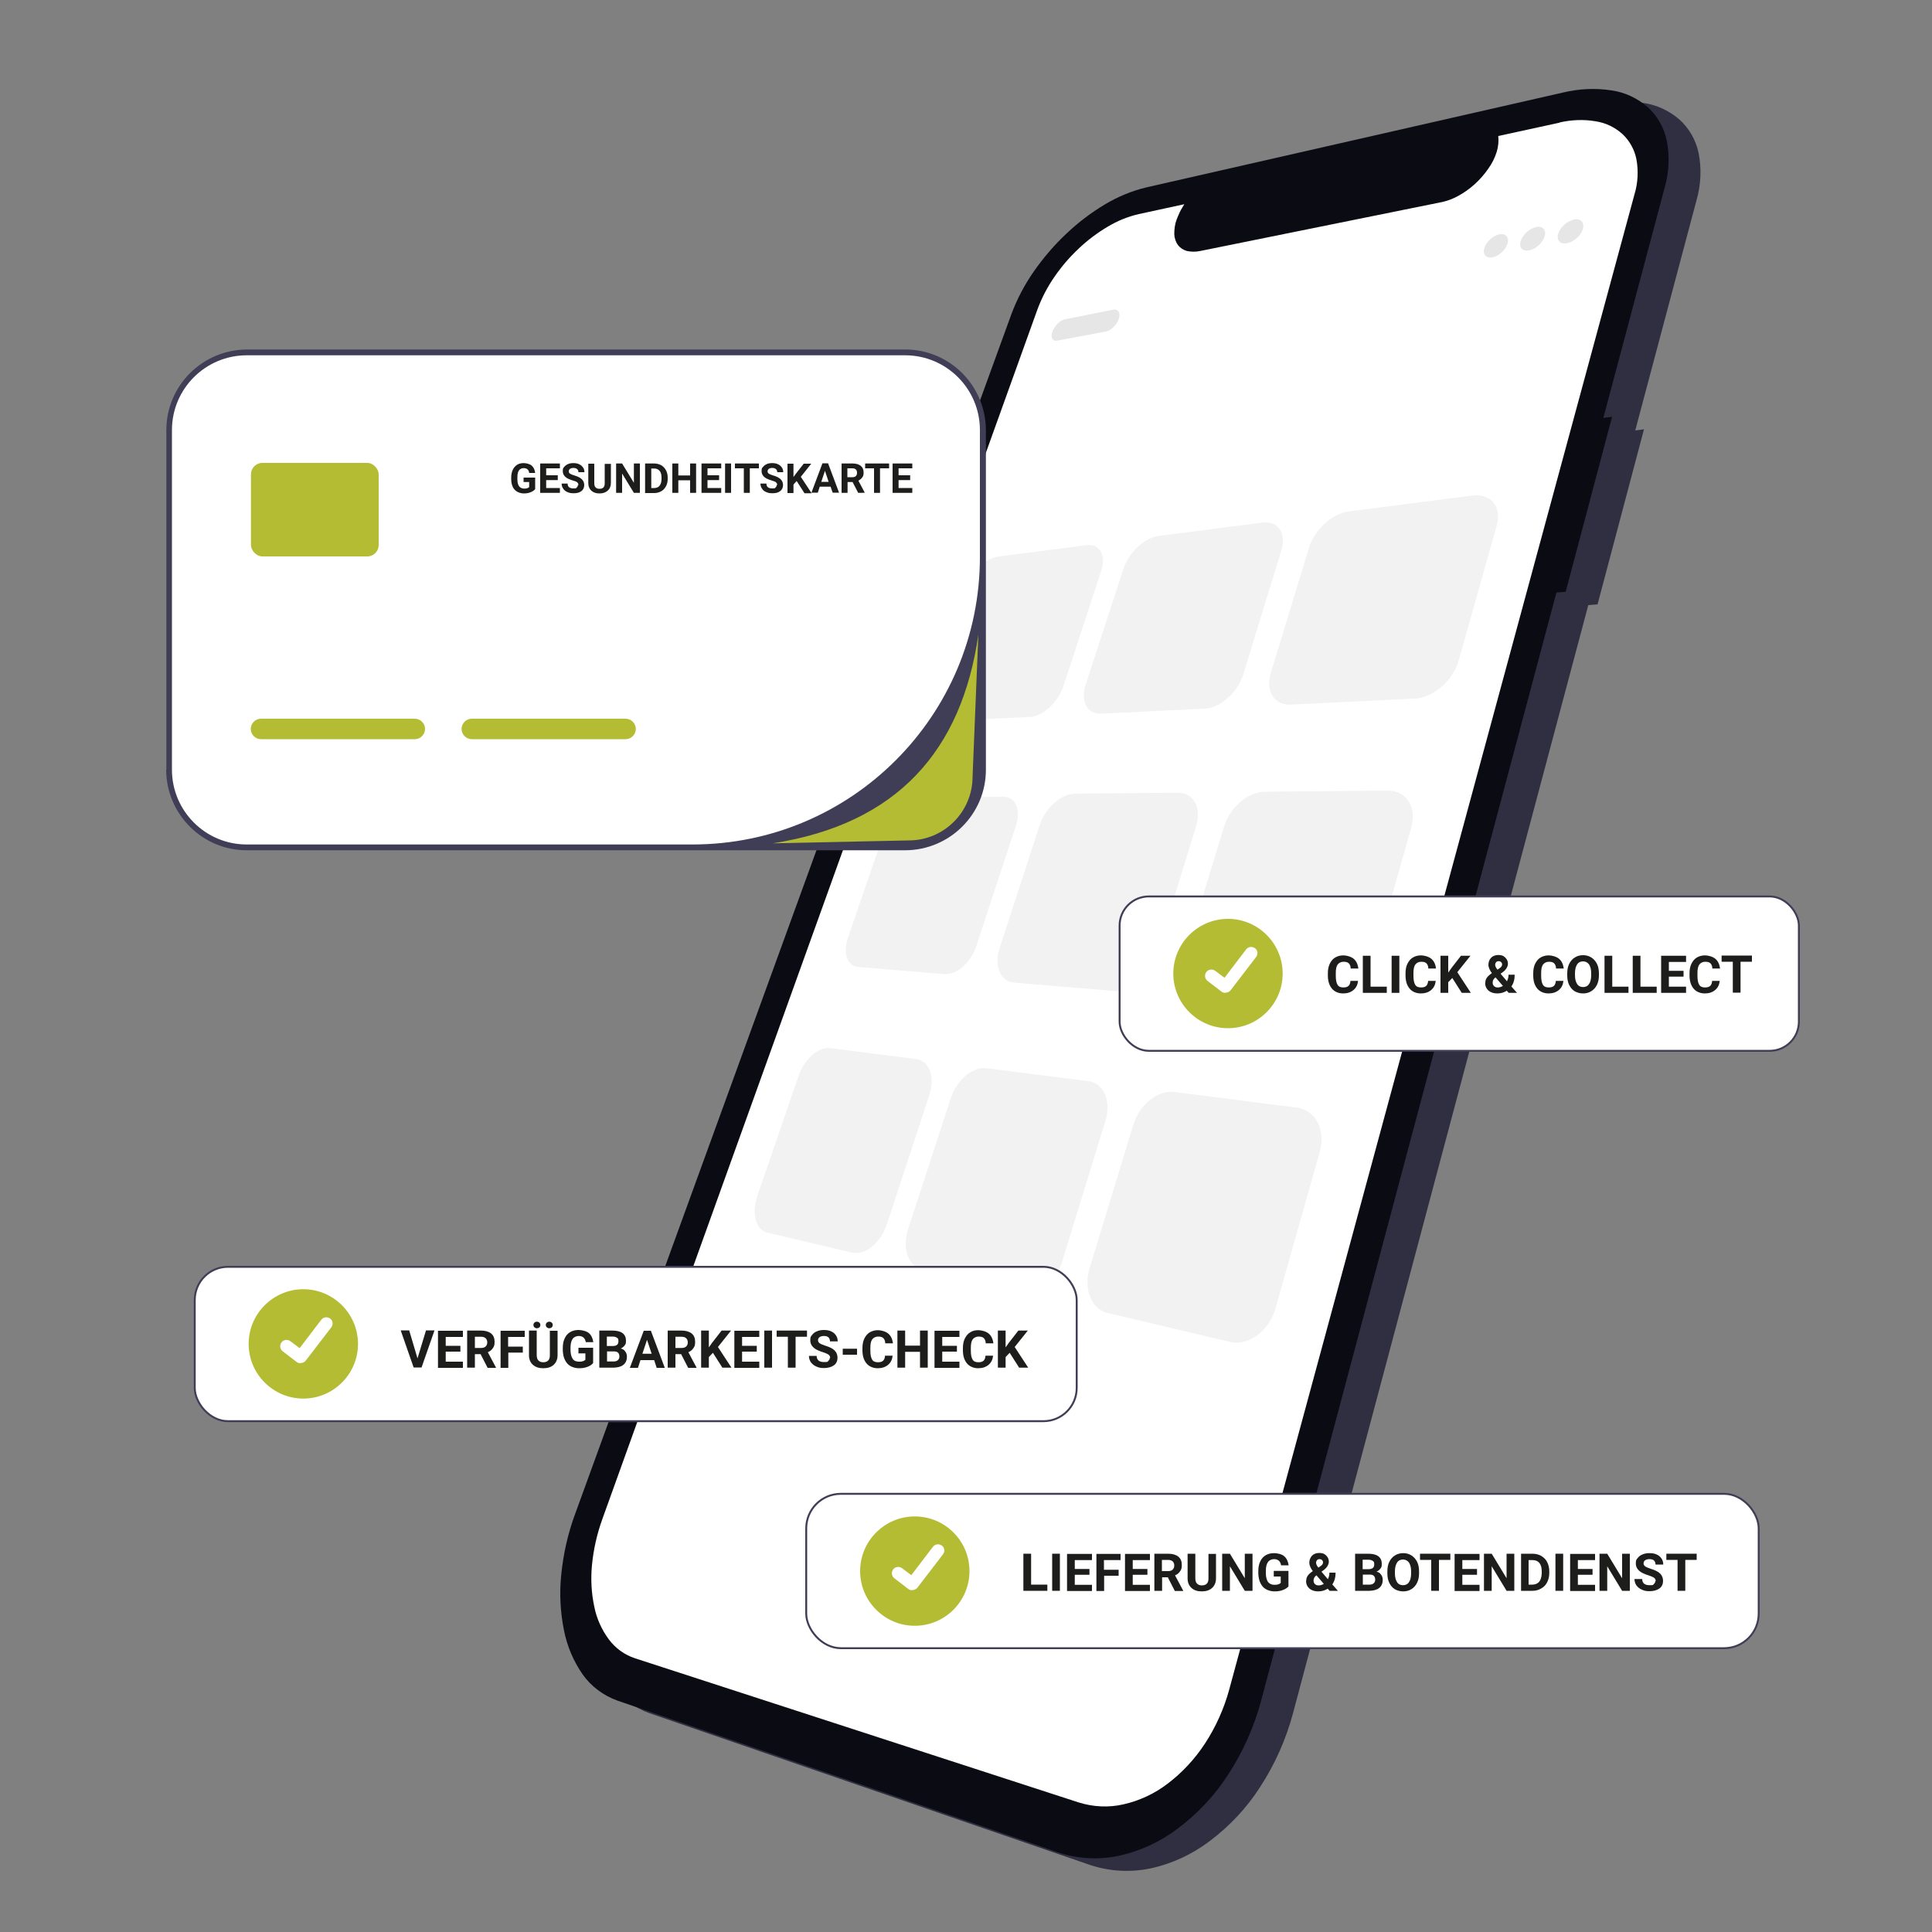 <?xml version="1.0" encoding="UTF-8"?>
<svg xmlns="http://www.w3.org/2000/svg" id="Ebene_1" version="1.1" viewBox="0 0 1000 1000">
  <rect x="0" y="0" width="1000" height="1000" fill="#808080" stroke="none"/>
  <defs>
    <style>
      .st0 {
        fill: #302f42;
      }

      .st1 {
        fill: #0b0b14;
      }

      .st2 {
        fill: #e7e6e6;
      }

      .st3 {
        fill: #1d1d1b;
      }

      .st4, .st5 {
        fill: #fff;
      }

      .st6 {
        fill: #403e56;
      }

      .st7 {
        fill: #f2f2f2;
      }

      .st5 {
        stroke: #403e56;
        stroke-miterlimit: 10;
      }

      .st8 {
        fill: #b4bc33;
      }
    </style>
  </defs>
  <path id="Path_1-441" class="st0" d="M851.1,222.2l-4.7.6,31.7-119.1c2.3-8,2.7-16.4,1.1-24.5-1.4-6.6-4.8-12.7-9.9-17.3-5.3-4.6-11.7-7.6-18.6-8.6-8.4-1.3-16.9-.9-25.2,1.1h0l-215.7,49.1c-7.5,1.8-14.7,4.8-21.4,8.8-7.2,4.3-13.9,9.4-20,15.2-6.3,5.9-11.9,12.5-16.8,19.5-4.8,6.9-8.7,14.3-11.6,22.1h0l-225.7,620.7c-3.8,10.2-6.2,20.8-7.3,31.7-1,9.6-.5,19.3,1.4,28.8,1.6,8.2,4.9,16,9.7,22.9,4.4,6.2,10.7,10.9,17.9,13.5h0l227.9,78.5c10.1,3.4,21,4.1,31.5,1.9,11.2-2.4,21.7-7.3,30.8-14.2,10.2-7.7,19.1-17.1,26-27.9,7.7-11.8,13.5-24.8,17.1-38.4h0l152.8-573.4,4.8-.4,24-90.5Z"></path>
  <path id="Path_1-2-442" class="st1" d="M834.6,215.7l-4.7.6,31.7-119.1c2.3-8,2.7-16.4,1.1-24.5-1.4-6.6-4.8-12.7-9.9-17.3-5.3-4.6-11.7-7.6-18.6-8.6-8.4-1.3-16.9-.9-25.2,1.1h0l-215.7,49.1c-7.5,1.8-14.7,4.8-21.4,8.8-7.2,4.3-13.9,9.4-20,15.2-6.3,5.9-11.9,12.5-16.8,19.5-4.8,6.9-8.7,14.3-11.6,22.1h0l-225.7,620.7c-3.8,10.2-6.2,20.8-7.3,31.7-1,9.6-.5,19.3,1.4,28.8,1.6,8.2,4.9,16,9.7,22.9,4.4,6.2,10.7,10.9,17.9,13.5h0l227.9,78.5c10.1,3.4,21,4.1,31.5,1.9,11.2-2.4,21.7-7.3,30.8-14.2,10.2-7.7,19.1-17.1,26-27.9,7.7-11.8,13.5-24.8,17.1-38.4h0l152.8-573.4,4.8-.4,24-90.5Z"></path>
  <path id="Path_2-443" class="st4" d="M807.2,63.5l-31.7,6.9c.3,2.7,0,5.5-.8,8.2-1,3.1-2.4,6-4.3,8.6-4.1,6-9.6,11-16,14.4-.8.4-1.5.8-2.3,1.1s-1.5.7-2.3.9c-.8.3-1.5.5-2.3.7-.8.2-1.5.4-2.2.5l-124,25.1c-2.3.5-4.7.5-7,0-1.8-.5-3.5-1.6-4.6-3.1-1.2-1.6-1.8-3.6-1.9-5.6,0-2.6.3-5.1,1.2-7.5.2-.6.5-1.3.8-2,.3-.7.6-1.3.9-2,.3-.7.7-1.3,1.1-2,.4-.7.8-1.3,1.2-2l-23.5,5.1c-5.7,1.3-11.1,3.5-16.1,6.5-5.4,3.2-10.5,7-15.1,11.4-4.7,4.4-9,9.4-12.6,14.7-3.6,5.2-6.5,10.8-8.7,16.7l-225.2,626.1c-2.8,7.7-4.6,15.7-5.4,23.9-.7,7.2-.3,14.5,1.2,21.5,1.2,6.1,3.8,11.9,7.5,16.9,3.4,4.6,8.1,8,13.5,9.8h0l229.6,74.6c7.6,2.4,15.7,2.8,23.4,1,8.3-1.9,16-5.5,22.8-10.7,7.5-5.7,14-12.7,19.2-20.6,5.7-8.7,10-18.3,12.7-28.3h0L846,100.6c1.8-5.9,2.1-12.2,1-18.2-1-5-3.5-9.5-7.2-13-3.9-3.5-8.6-5.8-13.8-6.6-6.3-1.1-12.7-.8-18.8.6Z"></path>
  <g>
    <path class="st2" d="M572.4,171.6l-25.1,4.7c-2.5.5-3.7-1.6-2.6-4.6s3.9-5.9,6.4-6.4l25.1-5c2.6-.5,3.9,1.6,2.9,4.7s-4,6.1-6.7,6.6Z"></path>
    <path class="st2" d="M776,121.3c3.3-.7,5.3,1.5,4.3,4.8-1,3.3-4.5,6.5-7.8,7.1s-5.2-1.5-4.2-4.8c1-3.3,4.4-6.4,7.7-7.1Z"></path>
    <path class="st2" d="M795,117.5c3.4-.7,5.5,1.5,4.5,4.8-1,3.4-4.5,6.6-8,7.3s-5.4-1.5-4.4-4.8c1-3.3,4.5-6.5,7.9-7.2Z"></path>
    <path class="st2" d="M814.6,113.6c3.5-.7,5.6,1.5,4.7,4.9-1,3.4-4.6,6.7-8.2,7.4-3.5.7-5.6-1.5-4.6-4.9,1-3.4,4.6-6.6,8.1-7.3Z"></path>
    <path class="st7" d="M533,371.1l-45.5,2.2c-6.2.3-8.9-6-6.2-14.1l19-55.4c2.7-7.9,9.9-14.8,16.2-15.7l45.8-5.9c6.9-.9,10.4,5.1,7.6,13.5l-19.4,59.2c-2.8,8.6-10.8,15.9-17.7,16.3Z"></path>
    <path class="st7" d="M731.9,361.6l-63.8,3.1c-8.6.4-13.2-7-10.3-16.5l19.8-64.9c2.8-9.2,12-17.5,20.6-18.6l63.8-8.2c9.7-1.2,15.5,5.7,12.7,15.6l-19.8,70.1c-2.9,10.3-13.3,19-23,19.5Z"></path>
    <path class="st7" d="M623.3,366.8l-53.4,2.6c-7.3.3-10.8-6.5-7.9-15.2l19.5-59.8c2.8-8.5,10.8-16,18.2-17l53.7-6.9c8.1-1,12.6,5.4,9.8,14.5l-19.7,64.1c-2.9,9.4-11.9,17.3-20,17.7Z"></path>
    <path class="st7" d="M474,412.9c-5.7,0-12.4,6.3-15,13.9l-20.1,58.6c-2.7,7.9-.4,14.6,5.2,15.1l44.8,3.7c6.2.5,13.6-5.9,16.4-14.4l20.6-62.7c2.7-8.2-.3-14.7-6.6-14.7l-45.3.4Z"></path>
    <path class="st7" d="M685.9,522l-63.5-5.3c-8.6-.7-12.9-9.5-9.9-19.7l21.1-69.3c3-9.8,12.3-17.8,20.9-17.9l63.7-.6c9.7,0,15.3,8.4,12.3,19l-21.3,75.2c-3.1,11-13.7,19.3-23.4,18.5Z"></path>
    <path class="st7" d="M577.8,513l-52.9-4.4c-7.2-.6-10.5-8.6-7.5-17.9l20.7-63.5c2.9-9,11.1-16.3,18.3-16.4l53.3-.5c8.1,0,12.3,7.7,9.4,17.3l-21,68.4c-3.1,10-12.2,17.6-20.2,16.9Z"></path>
    <path class="st7" d="M441.2,648.4l-44-10.4c-6-1.4-8.3-9.9-5.2-19l21.3-62c3-8.8,10.3-15.3,16.4-14.5l44.6,5.7c6.7.9,9.8,9.2,6.7,18.6l-21.9,66.7c-3.2,9.8-11.3,16.4-18,14.8Z"></path>
    <path class="st7" d="M636.4,694.5l-63.1-14.9c-8.5-2-12.6-12.5-9.3-23.3l22.6-74.1c3.2-10.5,12.6-18,21.2-17l63.4,8.1c9.7,1.2,15.1,11.5,11.9,22.9l-22.9,81c-3.4,11.9-14.1,19.6-23.7,17.4Z"></path>
    <path class="st7" d="M529.2,669.2l-52.2-12.3c-7.1-1.7-10.1-11-6.9-20.9l22-67.5c3.1-9.5,11.4-16.5,18.5-15.6l52.7,6.7c8,1,12,10.2,8.9,20.5l-22.5,73.1c-3.3,10.7-12.5,17.9-20.5,16Z"></path>
  </g>
  <g>
    <rect class="st4" x="87.6" y="182.4" width="421.1" height="256.1" rx="40.2" ry="40.2" transform="translate(596.3 620.9) rotate(180)"></rect>
    <path class="st6" d="M86.1,398.4v-175.8c0-23,18.7-41.6,41.7-41.7h340.8c23,0,41.6,18.7,41.7,41.7v175.8c0,23-18.7,41.6-41.7,41.7H127.7c-23,0-41.6-18.7-41.7-41.7ZM127.7,183.9h0c-21.3,0-38.7,17.3-38.7,38.7v175.8h0c0,21.3,17.3,38.7,38.7,38.7h230.7c82.2,0,148.8-66.6,148.8-148.8v-65.7h0c0-21.3-17.3-38.7-38.7-38.7H127.7Z"></path>
    <path class="st8" d="M135.1,372h79.6c2.9,0,5.3,2.4,5.3,5.3h0c0,2.9-2.4,5.3-5.3,5.3h-79.6c-2.9,0-5.3-2.4-5.3-5.3h0c0-2.9,2.4-5.3,5.3-5.3Z"></path>
    <rect class="st8" x="129.9" y="239.6" width="66.1" height="48.4" rx="5.9" ry="5.9"></rect>
    <path class="st8" d="M506.4,328.4l-3,73.6c0,18.2-14.8,33-33,33l-70.4,1.5c64.6-10.1,97.8-48.1,106.4-108.1Z"></path>
    <g>
      <path class="st3" d="M277,253.2c-.6.7-1.4,1.2-2.4,1.6-1,.4-2.2.6-3.4.6s-2.5-.3-3.5-.9-1.8-1.4-2.3-2.5c-.5-1.1-.8-2.4-.8-3.9v-1c0-1.5.3-2.8.8-3.9.5-1.1,1.3-2,2.2-2.6s2.1-.9,3.4-.9,3.2.4,4.2,1.3c1,.9,1.6,2.1,1.8,3.8h-3.1c-.1-.9-.4-1.5-.9-1.9-.5-.4-1.1-.6-2-.6s-1.9.4-2.4,1.2c-.6.8-.8,2-.8,3.6v1c0,1.6.3,2.8.9,3.6.6.8,1.5,1.2,2.7,1.2s2-.3,2.5-.8v-2.6h-2.9v-2.3h6v6.1Z"></path>
      <path class="st3" d="M288.7,248.5h-6v4.1h7.1v2.5h-10.2v-15.2h10.2v2.5h-7.1v3.6h6v2.5Z"></path>
      <path class="st3" d="M299.4,251.1c0-.6-.2-1-.6-1.4s-1.2-.7-2.3-1-1.9-.7-2.6-1c-1.7-.9-2.6-2.2-2.6-3.8s.2-1.6.7-2.2,1.1-1.1,2-1.5c.9-.4,1.8-.5,2.9-.5s2.1.2,2.9.6c.9.4,1.5,1,2,1.7s.7,1.5.7,2.4h-3.1c0-.7-.2-1.2-.7-1.6-.4-.4-1.1-.6-1.9-.6s-1.4.2-1.8.5-.6.8-.6,1.3.2.9.7,1.2c.5.3,1.2.6,2.2.9,1.8.5,3.1,1.2,3.9,2,.8.8,1.2,1.8,1.2,3s-.5,2.4-1.5,3.1c-1,.8-2.3,1.1-4,1.1s-2.2-.2-3.2-.6-1.7-1-2.2-1.8c-.5-.7-.8-1.6-.8-2.6h3.1c0,1.7,1,2.5,3,2.5s1.3-.2,1.7-.5c.4-.3.6-.7.6-1.3Z"></path>
      <path class="st3" d="M316.2,239.9v10c0,1.7-.5,3-1.6,4s-2.5,1.5-4.3,1.5-3.2-.5-4.2-1.4c-1-.9-1.6-2.2-1.6-3.9v-10.1h3.1v10.1c0,1,.2,1.7.7,2.2.5.5,1.1.7,2,.7,1.8,0,2.7-.9,2.7-2.8v-10.1h3.1Z"></path>
      <path class="st3" d="M331.2,255.1h-3.1l-6.1-10v10h-3.1v-15.2h3.1l6.1,10v-10h3.1v15.2Z"></path>
      <path class="st3" d="M333.9,255.1v-15.2h4.7c1.3,0,2.5.3,3.6.9,1.1.6,1.9,1.5,2.5,2.6s.9,2.4.9,3.8v.7c0,1.4-.3,2.7-.9,3.8-.6,1.1-1.4,2-2.5,2.6-1.1.6-2.3.9-3.6.9h-4.7ZM337.1,242.4v10.2h1.5c1.2,0,2.2-.4,2.8-1.2.6-.8,1-1.9,1-3.4v-.8c0-1.5-.3-2.7-1-3.5s-1.6-1.2-2.8-1.2h-1.5Z"></path>
      <path class="st3" d="M360.3,255.1h-3.1v-6.5h-6.1v6.5h-3.1v-15.2h3.1v6.2h6.1v-6.2h3.1v15.2Z"></path>
      <path class="st3" d="M372.2,248.5h-6v4.1h7.1v2.5h-10.2v-15.2h10.2v2.5h-7.1v3.6h6v2.5Z"></path>
      <path class="st3" d="M378.4,255.1h-3.1v-15.2h3.1v15.2Z"></path>
      <path class="st3" d="M392.8,242.4h-4.7v12.7h-3.1v-12.7h-4.6v-2.5h12.4v2.5Z"></path>
      <path class="st3" d="M402.3,251.1c0-.6-.2-1-.6-1.4s-1.2-.7-2.3-1-1.9-.7-2.6-1c-1.7-.9-2.6-2.2-2.6-3.8s.2-1.6.7-2.2,1.1-1.1,2-1.5c.9-.4,1.8-.5,2.9-.5s2.1.2,2.9.6c.9.4,1.5,1,2,1.7s.7,1.5.7,2.4h-3.1c0-.7-.2-1.2-.7-1.6-.4-.4-1.1-.6-1.9-.6s-1.4.2-1.8.5-.6.8-.6,1.3.2.9.7,1.2c.5.3,1.2.6,2.2.9,1.8.5,3.1,1.2,3.9,2,.8.8,1.2,1.8,1.2,3s-.5,2.4-1.5,3.1c-1,.8-2.3,1.1-4,1.1s-2.2-.2-3.2-.6-1.7-1-2.2-1.8c-.5-.7-.8-1.6-.8-2.6h3.1c0,1.7,1,2.5,3,2.5s1.3-.2,1.7-.5c.4-.3.6-.7.6-1.3Z"></path>
      <path class="st3" d="M412.3,249l-1.6,1.8v4.4h-3.1v-15.2h3.1v6.9l1.4-1.9,3.9-5h3.9l-5.4,6.8,5.6,8.5h-3.7l-3.9-6.1Z"></path>
      <path class="st3" d="M429.8,251.9h-5.5l-1,3.1h-3.3l5.7-15.2h2.9l5.7,15.2h-3.3l-1.1-3.1ZM425.1,249.4h3.8l-1.9-5.7-1.9,5.7Z"></path>
      <path class="st3" d="M441.2,249.5h-2.5v5.6h-3.1v-15.2h5.7c1.8,0,3.2.4,4.2,1.2,1,.8,1.5,1.9,1.5,3.4s-.2,1.9-.7,2.6c-.5.7-1.1,1.2-2,1.7l3.3,6.2h0c0,.1-3.4.1-3.4.1l-2.9-5.6ZM438.7,247h2.5c.8,0,1.4-.2,1.8-.6.4-.4.6-1,.6-1.7s-.2-1.3-.6-1.7c-.4-.4-1-.6-1.9-.6h-2.5v4.6Z"></path>
      <path class="st3" d="M460.2,242.4h-4.7v12.7h-3.1v-12.7h-4.6v-2.5h12.4v2.5Z"></path>
      <path class="st3" d="M471.1,248.5h-6v4.1h7.1v2.5h-10.2v-15.2h10.2v2.5h-7.1v3.6h6v2.5Z"></path>
    </g>
    <path class="st8" d="M244.2,372h79.6c2.9,0,5.3,2.4,5.3,5.3h0c0,2.9-2.4,5.3-5.3,5.3h-79.6c-2.9,0-5.3-2.4-5.3-5.3h0c0-2.9,2.4-5.3,5.3-5.3Z"></path>
  </g>
  <g>
    <rect class="st5" x="417.3" y="773.2" width="493" height="79.9" rx="17.9" ry="17.9"></rect>
    <path class="st8" d="M473.5,841.5c-15.6,0-28.3-12.7-28.3-28.3,0-15.6,12.7-28.3,28.3-28.3,15.6,0,28.3,12.7,28.3,28.3h0c0,15.6-12.7,28.3-28.3,28.3Z"></path>
    <path id="ae103e1a-a1d0-4366-bdbf-adaac5567630-662" class="st4" d="M472.1,823.1c-.7,0-1.4-.2-1.9-.6h0s-7.3-5.6-7.3-5.6c-1.4-1.1-1.7-3.1-.6-4.6,1.1-1.4,3.1-1.7,4.6-.6h0l4.8,3.6,11.2-14.7c1.1-1.4,3.1-1.7,4.6-.6,0,0,0,0,0,0h0s0,0,0,0h0c1.4,1,1.7,3,.6,4.5l-13.2,17.2c-.6.8-1.6,1.3-2.6,1.3h0Z"></path>
    <g>
      <path class="st3" d="M533.7,820.2h8.4v3.2h-12.4v-19.2h4v16Z"></path>
      <path class="st3" d="M548.6,823.4h-4v-19.2h4v19.2Z"></path>
      <path class="st3" d="M563.9,815.1h-7.6v5.2h8.9v3.2h-12.9v-19.2h12.9v3.2h-8.9v4.6h7.6v3.1Z"></path>
      <path class="st3" d="M579.1,815.6h-7.6v7.9h-4v-19.2h12.5v3.2h-8.6v5h7.6v3.2Z"></path>
      <path class="st3" d="M593.9,815.1h-7.6v5.2h8.9v3.2h-12.9v-19.2h12.9v3.2h-8.9v4.6h7.6v3.1Z"></path>
      <path class="st3" d="M604.7,816.4h-3.2v7h-4v-19.2h7.1c2.3,0,4,.5,5.3,1.5,1.2,1,1.8,2.4,1.8,4.3s-.3,2.4-.9,3.3c-.6.9-1.4,1.6-2.6,2.1l4.2,7.9v.2h-4.3l-3.6-7ZM601.5,813.2h3.2c1,0,1.8-.3,2.3-.8.5-.5.8-1.2.8-2.1s-.3-1.6-.8-2.1c-.5-.5-1.3-.8-2.4-.8h-3.2v5.8Z"></path>
      <path class="st3" d="M629.4,804.2v12.7c0,2.1-.7,3.8-2,5-1.3,1.2-3.1,1.8-5.4,1.8s-4-.6-5.3-1.8c-1.3-1.2-2-2.8-2-4.9v-12.8h4v12.7c0,1.3.3,2.2.9,2.8.6.6,1.4.9,2.5.9,2.2,0,3.4-1.2,3.4-3.5v-12.8h4Z"></path>
      <path class="st3" d="M648.3,823.4h-4l-7.7-12.7v12.7h-4v-19.2h4l7.7,12.7v-12.7h4v19.2Z"></path>
      <path class="st3" d="M667,821c-.7.9-1.7,1.5-3,2-1.3.5-2.7.7-4.3.7s-3.1-.4-4.4-1.1-2.2-1.8-2.9-3.2-1-3-1.1-4.9v-1.3c0-1.9.3-3.6,1-5,.6-1.4,1.6-2.5,2.8-3.2s2.6-1.1,4.3-1.1,4.1.5,5.3,1.6c1.3,1.1,2,2.7,2.3,4.7h-3.9c-.2-1.1-.6-1.9-1.2-2.4s-1.4-.8-2.5-.8-2.4.5-3.1,1.5c-.7,1-1.1,2.5-1.1,4.5v1.2c0,2,.4,3.5,1.1,4.6.8,1,1.9,1.5,3.4,1.5s2.5-.3,3.2-1v-3.3h-3.6v-2.9h7.6v7.7Z"></path>
      <path class="st3" d="M676.1,818.2c0-.9.2-1.7.7-2.5.5-.8,1.4-1.6,2.7-2.5-.6-.8-1-1.5-1.3-2.2-.3-.7-.5-1.4-.5-2.1,0-1.5.5-2.7,1.4-3.7.9-.9,2.2-1.4,3.8-1.4s2.6.4,3.5,1.3c.9.9,1.4,1.9,1.4,3.2s-.8,2.9-2.3,4.1l-1.5,1.1,3.3,3.9c.5-1,.8-2.1.8-3.4h3.2c0,2.5-.6,4.5-1.7,6.1l2.9,3.3h-4.3l-1-1.1c-1.4.9-3,1.4-4.9,1.4s-3.4-.5-4.6-1.5c-1.1-1-1.7-2.3-1.7-3.9ZM682.6,820.6c.9,0,1.8-.3,2.6-.8l-3.8-4.4-.3.2c-.8.7-1.2,1.5-1.2,2.4s.2,1.4.7,1.9c.5.5,1.1.7,1.9.7ZM681.2,808.9c0,.7.4,1.5,1.2,2.5l1-.7c.5-.3.9-.7,1.1-1,.2-.3.3-.7.3-1.1s-.2-.8-.5-1.1c-.3-.3-.7-.5-1.3-.5s-1,.2-1.3.5c-.3.4-.5.8-.5,1.4Z"></path>
      <path class="st3" d="M701.4,823.4v-19.2h6.7c2.3,0,4.1.4,5.3,1.3,1.2.9,1.8,2.2,1.8,3.9s-.2,1.8-.7,2.5-1.2,1.2-2,1.6c1,.2,1.8.7,2.3,1.5.6.7.9,1.7.9,2.7,0,1.8-.6,3.2-1.8,4.2-1.2,1-2.9,1.4-5,1.5h-7.5ZM705.4,812.2h2.9c2,0,3-.8,3-2.4s-.3-1.5-.8-1.9c-.5-.4-1.3-.6-2.4-.6h-2.8v4.8ZM705.4,815v5.2h3.4c.9,0,1.7-.2,2.2-.7.5-.4.8-1.1.8-1.8,0-1.8-.9-2.7-2.7-2.7h-3.6Z"></path>
      <path class="st3" d="M734.5,814.2c0,1.9-.3,3.6-1,5-.7,1.4-1.6,2.5-2.9,3.3-1.2.8-2.7,1.2-4.3,1.2s-3-.4-4.3-1.1c-1.3-.8-2.2-1.9-2.9-3.3-.7-1.4-1-3.1-1-4.9v-1c0-1.9.3-3.6,1-5,.7-1.4,1.6-2.5,2.9-3.3,1.2-.8,2.7-1.2,4.3-1.2s3,.4,4.3,1.2c1.2.8,2.2,1.9,2.9,3.3.7,1.4,1,3.1,1,5v.9ZM730.4,813.4c0-2-.4-3.5-1.1-4.6-.7-1-1.8-1.6-3.1-1.6s-2.4.5-3.1,1.6-1.1,2.6-1.1,4.6v.9c0,2,.4,3.5,1.1,4.6.7,1.1,1.8,1.6,3.1,1.6s2.4-.5,3.1-1.6c.7-1,1.1-2.6,1.1-4.6v-.9Z"></path>
      <path class="st3" d="M750.7,807.4h-5.9v16h-4v-16h-5.8v-3.2h15.7v3.2Z"></path>
      <path class="st3" d="M764.5,815.1h-7.6v5.2h8.9v3.2h-12.9v-19.2h12.9v3.2h-8.9v4.6h7.6v3.1Z"></path>
      <path class="st3" d="M783.8,823.4h-4l-7.7-12.7v12.7h-4v-19.2h4l7.7,12.7v-12.7h4v19.2Z"></path>
      <path class="st3" d="M787.3,823.4v-19.2h5.9c1.7,0,3.2.4,4.5,1.1,1.3.8,2.4,1.8,3.1,3.2.7,1.4,1.1,3,1.1,4.8v.9c0,1.8-.4,3.4-1.1,4.8s-1.8,2.5-3.1,3.2c-1.3.8-2.8,1.2-4.5,1.2h-6ZM791.2,807.4v12.8h1.9c1.5,0,2.7-.5,3.6-1.5.8-1,1.2-2.5,1.3-4.3v-1c0-2-.4-3.4-1.2-4.4-.8-1-2-1.5-3.6-1.5h-2Z"></path>
      <path class="st3" d="M809.1,823.4h-4v-19.2h4v19.2Z"></path>
      <path class="st3" d="M824.3,815.1h-7.6v5.2h8.9v3.2h-12.9v-19.2h12.9v3.2h-8.9v4.6h7.6v3.1Z"></path>
      <path class="st3" d="M843.6,823.4h-4l-7.7-12.7v12.7h-4v-19.2h4l7.7,12.7v-12.7h4v19.2Z"></path>
      <path class="st3" d="M857,818.4c0-.7-.3-1.3-.8-1.7-.5-.4-1.5-.8-2.9-1.3-1.4-.4-2.5-.9-3.3-1.3-2.2-1.2-3.3-2.8-3.3-4.8s.3-2,.9-2.8c.6-.8,1.4-1.5,2.5-1.9,1.1-.5,2.3-.7,3.7-.7s2.6.2,3.7.7c1.1.5,1.9,1.2,2.5,2.1.6.9.9,1.9.9,3.1h-4c0-.9-.3-1.6-.8-2.1-.6-.5-1.3-.7-2.3-.7s-1.7.2-2.3.6c-.5.4-.8.9-.8,1.6s.3,1.1.9,1.6c.6.4,1.6.8,2.8,1.2,2.3.7,3.9,1.5,4.9,2.5s1.5,2.3,1.5,3.8-.6,3-1.9,3.9c-1.3.9-3,1.4-5.1,1.4s-2.8-.3-4-.8c-1.2-.5-2.1-1.3-2.8-2.2-.6-.9-1-2-1-3.3h4c0,2.1,1.3,3.2,3.8,3.2s1.7-.2,2.2-.6c.5-.4.8-.9.8-1.6Z"></path>
      <path class="st3" d="M878.2,807.4h-5.9v16h-4v-16h-5.8v-3.2h15.7v3.2Z"></path>
    </g>
  </g>
  <g>
    <rect class="st5" x="579.5" y="464" width="351.6" height="79.9" rx="15.1" ry="15.1"></rect>
    <path class="st8" d="M635.6,532.2c-15.6,0-28.3-12.7-28.3-28.3,0-15.6,12.7-28.3,28.3-28.3,15.6,0,28.3,12.7,28.3,28.3h0c0,15.6-12.7,28.3-28.3,28.3Z"></path>
    <path id="ae103e1a-a1d0-4366-bdbf-adaac5567630-6621" data-name="ae103e1a-a1d0-4366-bdbf-adaac5567630-662" class="st4" d="M634.2,513.9c-.7,0-1.4-.2-1.9-.6h0s-7.3-5.6-7.3-5.6c-1.4-1.1-1.7-3.1-.6-4.6,1.1-1.4,3.1-1.7,4.6-.6h0l4.8,3.6,11.2-14.7c1.1-1.4,3.1-1.7,4.6-.6,0,0,0,0,0,0h0s0,0,0,0h0c1.4,1,1.7,3,.6,4.5l-13.2,17.2c-.6.8-1.6,1.3-2.6,1.3h0Z"></path>
    <g>
      <path class="st3" d="M702.9,507.5c-.1,2.1-.9,3.7-2.3,4.9-1.4,1.2-3.2,1.8-5.4,1.8s-4.4-.8-5.8-2.5c-1.4-1.7-2.1-3.9-2.1-6.8v-1.2c0-1.8.3-3.5,1-4.9.7-1.4,1.6-2.5,2.8-3.2s2.6-1.1,4.2-1.1,4,.6,5.4,1.8c1.4,1.2,2.1,2.9,2.4,5h-4c0-1.2-.4-2.1-1-2.7-.6-.6-1.5-.8-2.7-.8s-2.3.5-3,1.4c-.7.9-1,2.4-1,4.4v1.5c0,2.1.3,3.6.9,4.6.6,1,1.6,1.4,3,1.4s2.1-.3,2.7-.8c.6-.6.9-1.4,1-2.6h4Z"></path>
      <path class="st3" d="M709.4,510.7h8.4v3.2h-12.4v-19.2h4v16Z"></path>
      <path class="st3" d="M724.3,513.9h-4v-19.2h4v19.2Z"></path>
      <path class="st3" d="M743.1,507.5c-.1,2.1-.9,3.7-2.3,4.9-1.4,1.2-3.2,1.8-5.4,1.8s-4.4-.8-5.8-2.5c-1.4-1.7-2.1-3.9-2.1-6.8v-1.2c0-1.8.3-3.5,1-4.9.7-1.4,1.6-2.5,2.8-3.2s2.6-1.1,4.2-1.1,4,.6,5.4,1.8c1.4,1.2,2.1,2.9,2.4,5h-4c0-1.2-.4-2.1-1-2.7-.6-.6-1.5-.8-2.7-.8s-2.3.5-3,1.4c-.7.9-1,2.4-1,4.4v1.5c0,2.1.3,3.6.9,4.6.6,1,1.6,1.4,3,1.4s2.1-.3,2.7-.8c.6-.6.9-1.4,1-2.6h4Z"></path>
      <path class="st3" d="M751.7,506.2l-2.1,2.2v5.5h-4v-19.2h4v8.7l1.7-2.4,4.9-6.3h4.9l-6.8,8.5,7,10.7h-4.7l-4.9-7.7Z"></path>
      <path class="st3" d="M768.8,508.7c0-.9.2-1.7.7-2.5.5-.8,1.4-1.6,2.7-2.5-.6-.8-1-1.5-1.3-2.2-.3-.7-.5-1.4-.5-2.1,0-1.5.5-2.7,1.4-3.7.9-.9,2.2-1.4,3.8-1.4s2.6.4,3.5,1.3c.9.9,1.4,1.9,1.4,3.2s-.8,2.9-2.3,4.1l-1.5,1.1,3.3,3.9c.5-1,.8-2.1.8-3.4h3.2c0,2.5-.6,4.5-1.7,6.1l2.9,3.3h-4.3l-1-1.1c-1.4.9-3,1.4-4.9,1.4s-3.4-.5-4.6-1.5c-1.1-1-1.7-2.3-1.7-3.9ZM775.3,511.1c.9,0,1.8-.3,2.6-.8l-3.8-4.4-.3.2c-.8.7-1.2,1.5-1.2,2.4s.2,1.4.7,1.9c.5.5,1.1.7,1.9.7ZM773.9,499.4c0,.7.4,1.5,1.2,2.5l1-.7c.5-.3.9-.7,1.1-1,.2-.3.3-.7.3-1.1s-.2-.8-.5-1.1c-.3-.3-.7-.5-1.3-.5s-1,.2-1.3.5c-.3.4-.5.8-.5,1.4Z"></path>
      <path class="st3" d="M809.2,507.5c-.1,2.1-.9,3.7-2.3,4.9-1.4,1.2-3.2,1.8-5.4,1.8s-4.4-.8-5.8-2.5c-1.4-1.7-2.1-3.9-2.1-6.8v-1.2c0-1.8.3-3.5,1-4.9.7-1.4,1.6-2.5,2.8-3.2s2.6-1.1,4.2-1.1,4,.6,5.4,1.8c1.4,1.2,2.1,2.9,2.4,5h-4c0-1.2-.4-2.1-1-2.7-.6-.6-1.5-.8-2.7-.8s-2.3.5-3,1.4c-.7.9-1,2.4-1,4.4v1.5c0,2.1.3,3.6.9,4.6.6,1,1.6,1.4,3,1.4s2.1-.3,2.7-.8c.6-.6.9-1.4,1-2.6h4Z"></path>
      <path class="st3" d="M827.6,504.7c0,1.9-.3,3.6-1,5-.7,1.4-1.6,2.5-2.9,3.3-1.2.8-2.7,1.2-4.3,1.2s-3-.4-4.3-1.1c-1.3-.8-2.2-1.9-2.9-3.3-.7-1.4-1-3.1-1-4.9v-1c0-1.9.3-3.6,1-5,.7-1.4,1.6-2.5,2.9-3.3,1.2-.8,2.7-1.2,4.3-1.2s3,.4,4.3,1.2c1.2.8,2.2,1.9,2.9,3.3.7,1.4,1,3.1,1,5v.9ZM823.6,503.8c0-2-.4-3.5-1.1-4.6-.7-1-1.8-1.6-3.1-1.6s-2.4.5-3.1,1.6-1.1,2.6-1.1,4.6v.9c0,2,.4,3.5,1.1,4.6.7,1.1,1.8,1.6,3.1,1.6s2.4-.5,3.1-1.6c.7-1,1.1-2.6,1.1-4.6v-.9Z"></path>
      <path class="st3" d="M834.5,510.7h8.4v3.2h-12.4v-19.2h4v16Z"></path>
      <path class="st3" d="M849.1,510.7h8.4v3.2h-12.4v-19.2h4v16Z"></path>
      <path class="st3" d="M871.4,505.5h-7.6v5.2h8.9v3.2h-12.9v-19.2h12.9v3.2h-8.9v4.6h7.6v3.1Z"></path>
      <path class="st3" d="M890.1,507.5c-.1,2.1-.9,3.7-2.3,4.9-1.4,1.2-3.2,1.8-5.4,1.8s-4.4-.8-5.8-2.5c-1.4-1.7-2.1-3.9-2.1-6.8v-1.2c0-1.8.3-3.5,1-4.9.7-1.4,1.6-2.5,2.8-3.2s2.6-1.1,4.2-1.1,4,.6,5.4,1.8c1.4,1.2,2.1,2.9,2.4,5h-4c0-1.2-.4-2.1-1-2.7-.6-.6-1.5-.8-2.7-.8s-2.3.5-3,1.4c-.7.9-1,2.4-1,4.4v1.5c0,2.1.3,3.6.9,4.6.6,1,1.6,1.4,3,1.4s2.1-.3,2.7-.8c.6-.6.9-1.4,1-2.6h4Z"></path>
      <path class="st3" d="M906.8,497.8h-5.9v16h-4v-16h-5.8v-3.2h15.7v3.2Z"></path>
    </g>
  </g>
  <g>
    <rect class="st5" x="100.8" y="655.7" width="456.5" height="79.9" rx="17.2" ry="17.2"></rect>
    <path class="st8" d="M157,723.9c-15.6,0-28.3-12.7-28.3-28.3,0-15.6,12.7-28.3,28.3-28.3,15.6,0,28.3,12.7,28.3,28.3h0c0,15.6-12.7,28.3-28.3,28.3Z"></path>
    <path id="ae103e1a-a1d0-4366-bdbf-adaac5567630-6622" data-name="ae103e1a-a1d0-4366-bdbf-adaac5567630-662" class="st4" d="M155.5,705.6c-.7,0-1.4-.2-1.9-.6h0s-7.3-5.6-7.3-5.6c-1.4-1.1-1.7-3.1-.6-4.6,1.1-1.4,3.1-1.7,4.6-.6h0l4.8,3.6,11.2-14.7c1.1-1.4,3.1-1.7,4.6-.6,0,0,0,0,0,0h0s0,0,0,0h0c1.4,1,1.7,3,.6,4.5l-13.2,17.2c-.6.8-1.6,1.3-2.6,1.3h0Z"></path>
    <g>
      <path class="st3" d="M216.1,703.1l4.4-14.5h4.4l-6.7,19.2h-4.1l-6.7-19.2h4.4l4.3,14.5Z"></path>
      <path class="st3" d="M238.3,699.6h-7.6v5.2h8.9v3.2h-12.9v-19.2h12.9v3.2h-8.9v4.6h7.6v3.1Z"></path>
      <path class="st3" d="M249,700.9h-3.2v7h-4v-19.2h7.1c2.3,0,4,.5,5.3,1.5,1.2,1,1.8,2.4,1.8,4.3s-.3,2.4-.9,3.3c-.6.9-1.4,1.6-2.6,2.1l4.2,7.9v.2h-4.3l-3.6-7ZM245.9,697.7h3.2c1,0,1.8-.3,2.3-.8.5-.5.8-1.2.8-2.1s-.3-1.6-.8-2.1c-.5-.5-1.3-.8-2.4-.8h-3.2v5.8Z"></path>
      <path class="st3" d="M270.7,700.1h-7.6v7.9h-4v-19.2h12.5v3.2h-8.6v5h7.6v3.2Z"></path>
      <path class="st3" d="M288.6,688.7v12.7c0,2.1-.7,3.8-2,5-1.3,1.2-3.1,1.8-5.4,1.8s-4-.6-5.4-1.8c-1.3-1.2-2-2.8-2-4.9v-12.8h4v12.7c0,1.3.3,2.2.9,2.8.6.6,1.4.9,2.5.9,2.2,0,3.4-1.2,3.4-3.5v-12.8h4ZM279.7,685.8c0,.5-.2.9-.5,1.2-.3.3-.8.5-1.3.5s-1-.2-1.3-.5-.5-.7-.5-1.2.2-.9.5-1.2c.3-.3.8-.5,1.3-.5s1,.2,1.3.5c.3.3.5.7.5,1.2ZM282.5,685.8c0-.5.2-.9.5-1.2.4-.3.8-.5,1.3-.5s1,.2,1.3.5c.3.3.5.7.5,1.2s-.2.9-.5,1.2c-.3.3-.8.5-1.3.5s-1-.2-1.3-.5c-.3-.3-.5-.7-.5-1.2Z"></path>
      <path class="st3" d="M307,705.5c-.7.9-1.7,1.5-3,2-1.3.5-2.7.7-4.3.7s-3.1-.4-4.4-1.1-2.2-1.8-2.9-3.2c-.7-1.4-1-3-1.1-4.9v-1.3c0-1.9.3-3.6,1-5,.6-1.4,1.6-2.5,2.8-3.2,1.2-.7,2.6-1.1,4.3-1.1s4.1.5,5.4,1.6c1.3,1.1,2,2.7,2.3,4.7h-3.9c-.2-1.1-.6-1.9-1.2-2.4s-1.4-.8-2.5-.8-2.4.5-3.1,1.5-1.1,2.5-1.1,4.5v1.2c0,2,.4,3.5,1.1,4.6s1.9,1.5,3.4,1.5,2.5-.3,3.2-1v-3.3h-3.6v-2.9h7.6v7.7Z"></path>
      <path class="st3" d="M310.2,707.9v-19.2h6.7c2.3,0,4.1.4,5.3,1.3,1.2.9,1.8,2.2,1.8,3.9s-.2,1.8-.7,2.5c-.5.7-1.2,1.2-2,1.6,1,.2,1.8.7,2.3,1.5.6.7.9,1.7.9,2.7,0,1.8-.6,3.2-1.8,4.2s-2.9,1.4-5,1.5h-7.5ZM314.2,696.7h2.9c2,0,3-.8,3-2.4s-.3-1.5-.8-1.9-1.3-.6-2.4-.6h-2.8v4.8ZM314.2,699.5v5.2h3.4c.9,0,1.7-.2,2.2-.7.5-.4.8-1.1.8-1.8,0-1.8-.9-2.7-2.7-2.7h-3.6Z"></path>
      <path class="st3" d="M338.4,704h-6.9l-1.3,4h-4.2l7.2-19.2h3.7l7.2,19.2h-4.2l-1.3-4ZM332.5,700.7h4.8l-2.4-7.2-2.4,7.2Z"></path>
      <path class="st3" d="M352.8,700.9h-3.2v7h-4v-19.2h7.1c2.3,0,4,.5,5.3,1.5,1.2,1,1.8,2.4,1.8,4.3s-.3,2.4-.9,3.3c-.6.9-1.4,1.6-2.6,2.1l4.2,7.9v.2h-4.3l-3.6-7ZM349.7,697.7h3.2c1,0,1.8-.3,2.3-.8.5-.5.8-1.2.8-2.1s-.3-1.6-.8-2.1c-.5-.5-1.3-.8-2.4-.8h-3.2v5.8Z"></path>
      <path class="st3" d="M369,700.2l-2.1,2.2v5.5h-4v-19.2h4v8.7l1.7-2.4,4.9-6.3h4.9l-6.8,8.5,7,10.7h-4.7l-4.9-7.7Z"></path>
      <path class="st3" d="M391.7,699.6h-7.6v5.2h8.9v3.2h-12.9v-19.2h12.9v3.2h-8.9v4.6h7.6v3.1Z"></path>
      <path class="st3" d="M399.6,707.9h-4v-19.2h4v19.2Z"></path>
      <path class="st3" d="M417.7,691.9h-5.9v16h-4v-16h-5.8v-3.2h15.7v3.2Z"></path>
      <path class="st3" d="M429.7,702.9c0-.7-.3-1.3-.8-1.7-.5-.4-1.5-.8-2.9-1.3-1.4-.4-2.5-.9-3.3-1.3-2.2-1.2-3.3-2.8-3.3-4.8s.3-2,.9-2.8c.6-.8,1.4-1.5,2.5-1.9,1.1-.5,2.3-.7,3.7-.7s2.6.2,3.7.7c1.1.5,1.9,1.2,2.5,2.1.6.9.9,1.9.9,3.1h-4c0-.9-.3-1.6-.8-2.1-.6-.5-1.3-.7-2.3-.7s-1.7.2-2.3.6c-.5.4-.8.9-.8,1.6s.3,1.1.9,1.6c.6.4,1.6.8,2.8,1.2,2.3.7,3.9,1.5,4.9,2.5,1,1,1.5,2.3,1.5,3.8s-.6,3-1.9,3.9c-1.3.9-3,1.4-5.1,1.4s-2.8-.3-4-.8c-1.2-.5-2.1-1.3-2.8-2.2-.6-.9-1-2-1-3.3h4c0,2.1,1.3,3.2,3.8,3.2s1.7-.2,2.2-.6c.5-.4.8-.9.8-1.6Z"></path>
      <path class="st3" d="M443.6,701.2h-7.4v-3.1h7.4v3.1Z"></path>
      <path class="st3" d="M462,701.5c-.1,2.1-.9,3.7-2.3,4.9-1.4,1.2-3.2,1.8-5.4,1.8s-4.4-.8-5.8-2.5c-1.4-1.7-2.1-3.9-2.1-6.8v-1.2c0-1.8.3-3.5,1-4.9.7-1.4,1.6-2.5,2.8-3.2s2.6-1.1,4.2-1.1,4,.6,5.4,1.8c1.4,1.2,2.1,2.9,2.4,5h-4c0-1.2-.4-2.1-1-2.7-.6-.6-1.5-.8-2.7-.8s-2.3.5-3,1.4c-.7.9-1,2.4-1,4.4v1.5c0,2.1.3,3.6.9,4.6.6,1,1.6,1.4,3,1.4s2.1-.3,2.7-.8c.6-.6.9-1.4,1-2.6h4Z"></path>
      <path class="st3" d="M480.2,707.9h-4v-8.2h-7.7v8.2h-4v-19.2h4v7.8h7.7v-7.8h4v19.2Z"></path>
      <path class="st3" d="M495.3,699.6h-7.6v5.2h8.9v3.2h-12.9v-19.2h12.9v3.2h-8.9v4.6h7.6v3.1Z"></path>
      <path class="st3" d="M514,701.5c-.1,2.1-.9,3.7-2.3,4.9-1.4,1.2-3.2,1.8-5.4,1.8s-4.4-.8-5.8-2.5c-1.4-1.7-2.1-3.9-2.1-6.8v-1.2c0-1.8.3-3.5,1-4.9.7-1.4,1.6-2.5,2.8-3.2,1.2-.8,2.6-1.1,4.2-1.1s4,.6,5.4,1.8c1.4,1.2,2.1,2.9,2.4,5h-4c0-1.2-.4-2.1-1-2.7-.6-.6-1.5-.8-2.7-.8s-2.3.5-3,1.4c-.7.9-1,2.4-1,4.4v1.5c0,2.1.3,3.6.9,4.6.6,1,1.6,1.4,3,1.4s2.1-.3,2.7-.8c.6-.6.9-1.4,1-2.6h4Z"></path>
      <path class="st3" d="M522.6,700.2l-2.1,2.2v5.5h-4v-19.2h4v8.7l1.7-2.4,4.9-6.3h4.9l-6.8,8.5,7,10.7h-4.7l-4.9-7.7Z"></path>
    </g>
  </g>
</svg>
